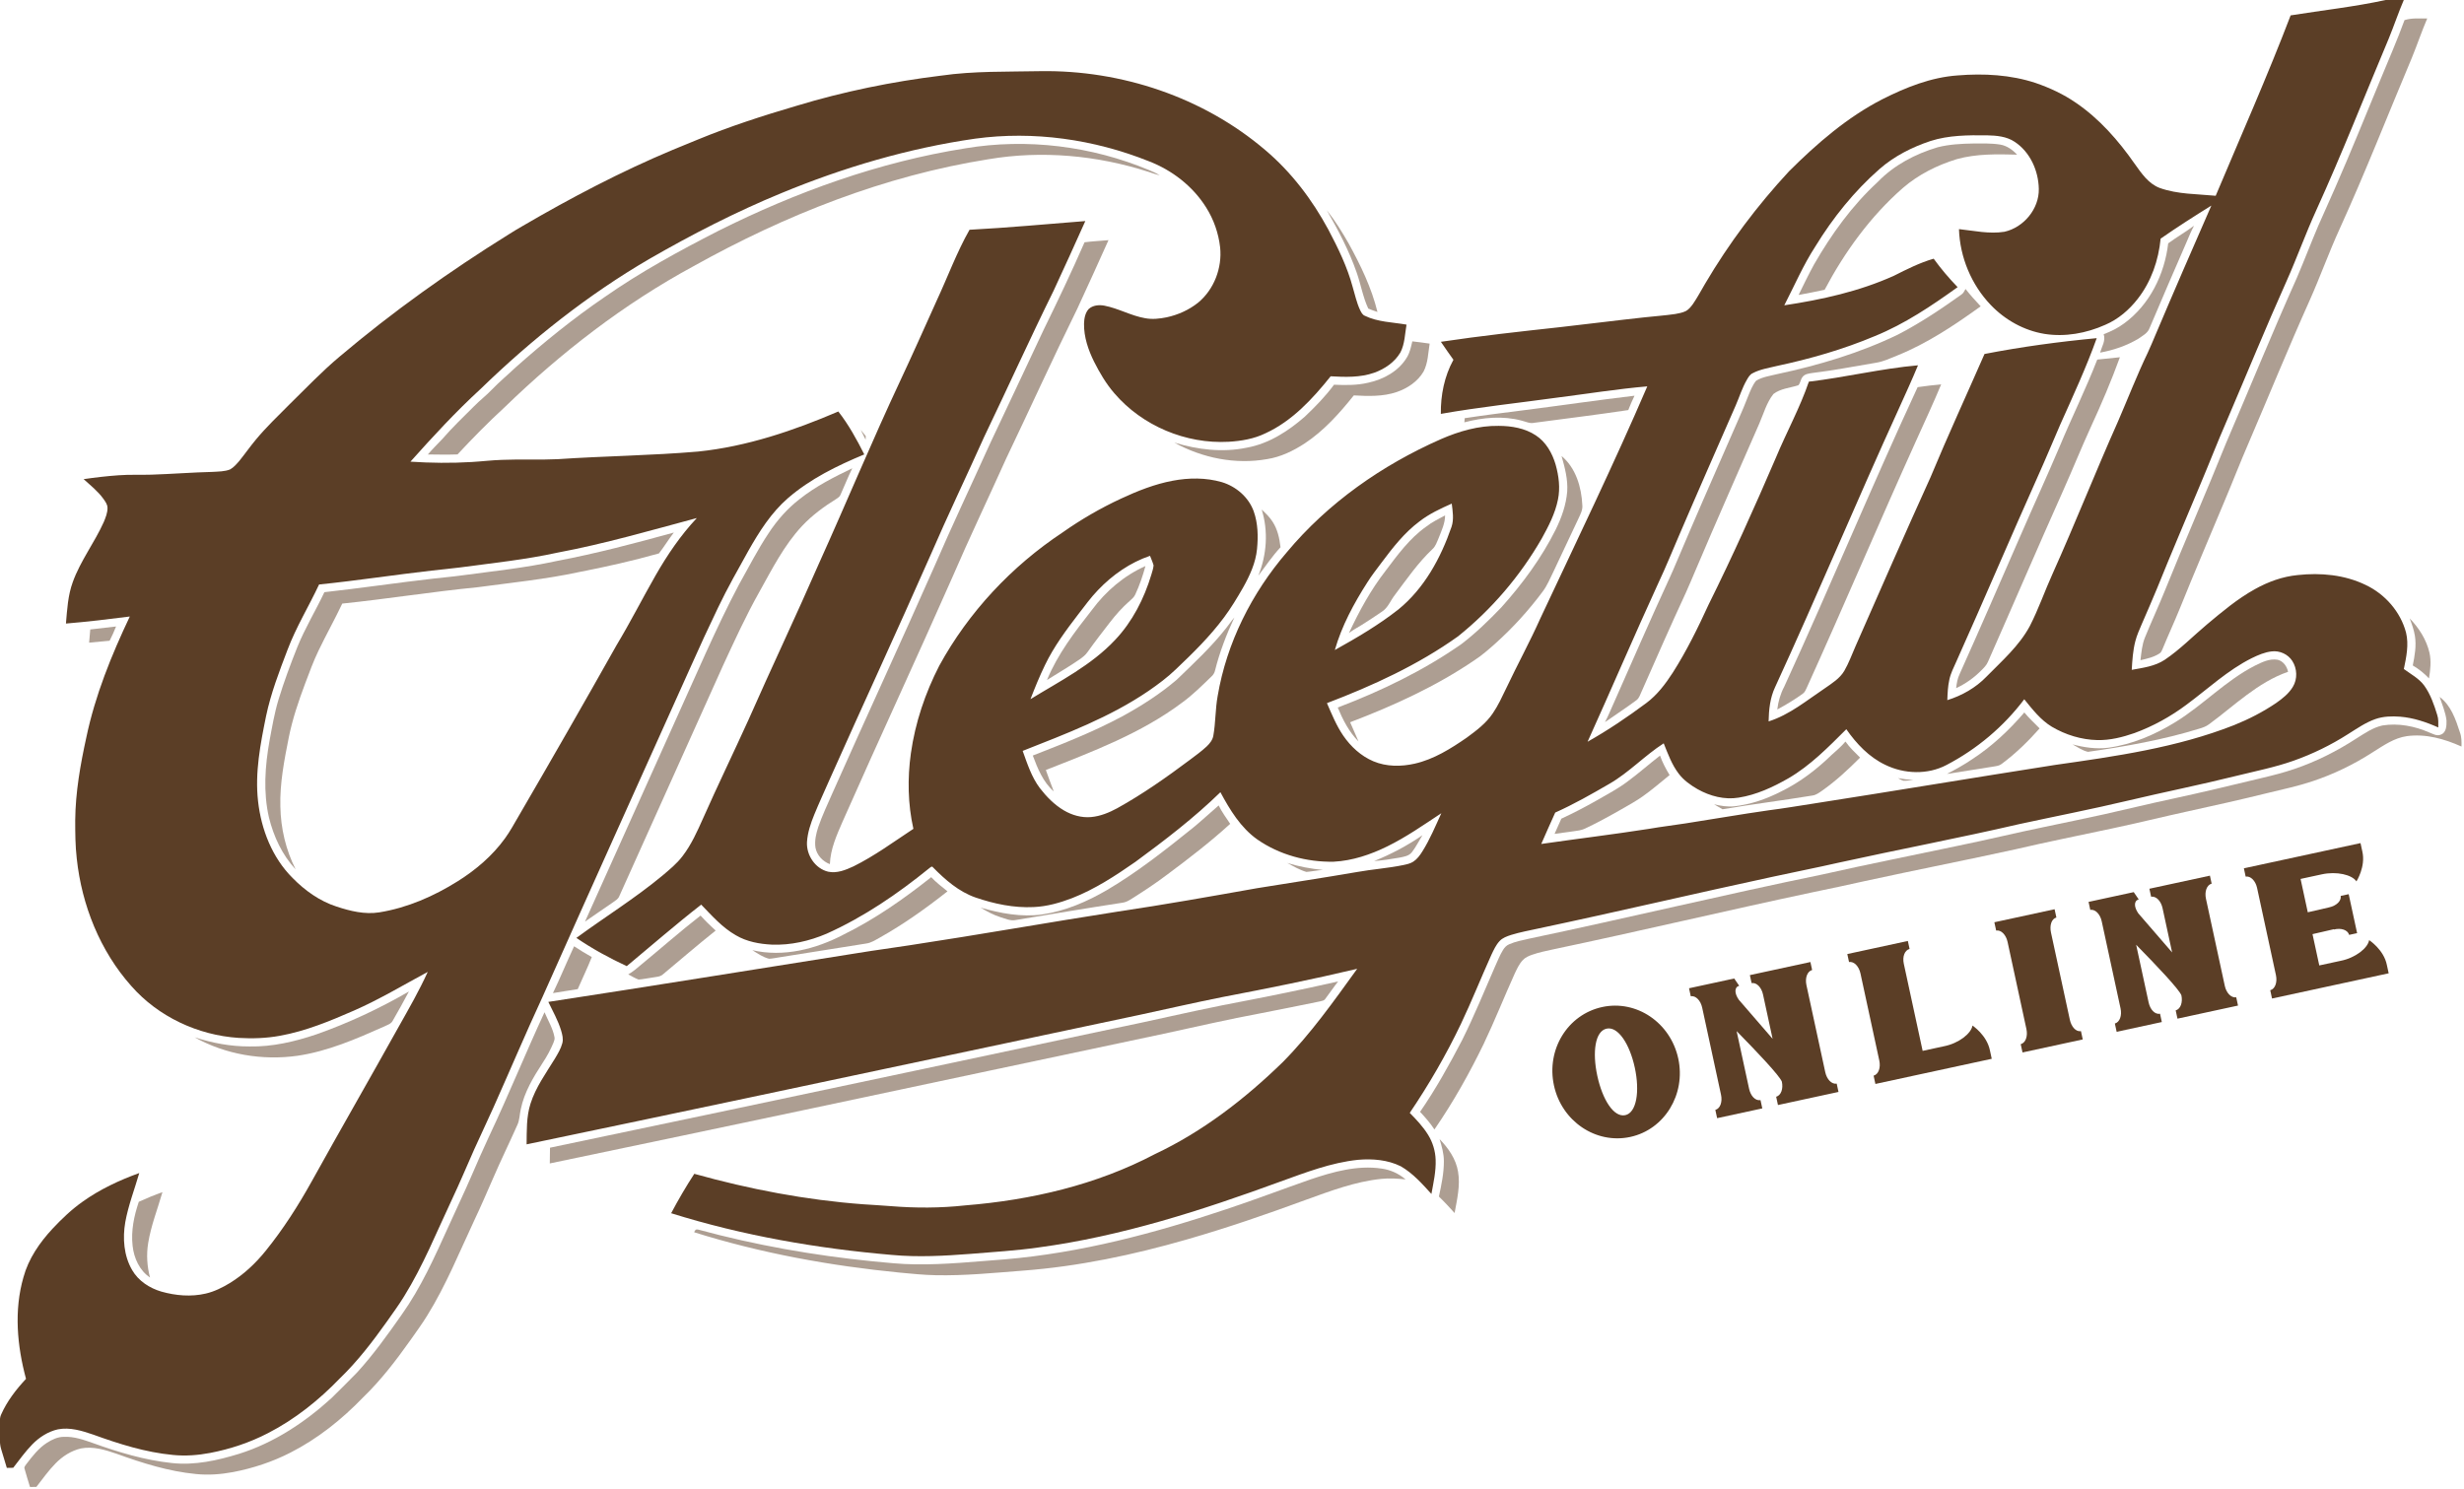 <svg id="svg115" style="clip-rule:evenodd;fill-rule:evenodd;stroke-linejoin:round;stroke-miterlimit:2" xml:space="preserve" version="1.1" viewBox="0 0 708.271 428.101" height="428.101" width="708.271" xmlns="http://www.w3.org/2000/svg"><defs id="defs119"><clipPath id="clipPath4639" clipPathUnits="userSpaceOnUse"><rect transform="rotate(12.2)" ry="1.29" y="275.357" x="479.522" height="80.515" width="130.814" id="rect4641" style="opacity:0.8;fill:#000000;fill-opacity:1;fill-rule:nonzero;stroke:none;stroke-width:4.535;stroke-linecap:round;stroke-linejoin:round;stroke-miterlimit:4;stroke-dasharray:none;stroke-dashoffset:0;stroke-opacity:1;paint-order:normal"></rect></clipPath><clipPath id="clipPath4643" clipPathUnits="userSpaceOnUse"><rect ry="17.84" y="515.883" x="105.938" height="1113.742" width="1809.512" id="rect4645" style="opacity:0.8;fill:#000000;fill-opacity:1;fill-rule:nonzero;stroke:none;stroke-width:4.535;stroke-linecap:round;stroke-linejoin:round;stroke-miterlimit:4;stroke-dasharray:none;stroke-dashoffset:0;stroke-opacity:1;paint-order:normal"></rect></clipPath></defs>
    <g clip-path="url(#clipPath4643)" id="g87" transform="matrix(0.392,0,0,0.392,-41.567,-207.548)">
        <g id="core--black-">
            <g style="opacity:0.5" id="gleeful-shadows">
                <path id="path2" style="fill:#5b3e26;fill-rule:nonzero" d="m 1869.23,544.2 c 5.4,-1.69 11.08,-1.15 16.66,-1.19 -4.06,9.42 -7.3,19.18 -11.2,28.67 -17.68,41.98 -34.26,84.43 -53.14,125.89 -7.82,17.13 -14.14,34.88 -21.82,52.07 -15.61,34.81 -29.99,70.15 -45.03,105.2 -6.1,14.04 -11.59,28.32 -17.56,42.41 -10.9,26.1 -22.04,52.1 -32.61,78.34 -4.1,10.1 -8.71,19.99 -12.83,30.08 -0.53,1.08 -0.96,2.34 -2.05,2.99 -4.21,2.77 -9.2,3.9 -14.04,4.99 0.66,-5.66 1.14,-11.46 3.34,-16.78 4.5,-11.08 9.55,-21.92 14.05,-33 14.78,-36.65 30.66,-72.85 45.4,-109.51 17.35,-40.33 33.89,-81 51.85,-121.06 5.45,-12.73 10.37,-25.67 15.79,-38.4 4,-9.27 8.34,-18.39 12.31,-27.68 11.45,-26.09 22.1,-52.53 33.01,-78.86 6.01,-14.7 12.46,-29.23 17.87,-44.16 z"></path>
                <path id="path4" style="fill:#5b3e26;fill-rule:nonzero" d="m 813.89,638.24 c 45.3,-7.59 92.62,-1.67 134.94,16.05 2.59,1.13 5.25,2.18 7.6,3.8 -2.79,-0.74 -5.49,-1.72 -8.23,-2.6 -37.66,-12.15 -78.23,-15.85 -117.33,-9.25 -76.28,12.09 -149.08,40.95 -216.3,78.46 -50.86,27.53 -97.01,63.21 -138.48,103.41 -12.01,11.04 -23.45,22.68 -34.57,34.62 -7.26,0.28 -14.51,0.1 -21.76,0.03 3.39,-3.93 7.06,-7.61 10.65,-11.36 7.26,-8.37 15.26,-16.06 23.12,-23.87 4.28,-4.4 9.22,-8.1 13.42,-12.58 5.41,-5.61 11.42,-10.57 17.06,-15.94 20.77,-18.46 42.4,-36.02 65.37,-51.69 26.39,-18.45 54.73,-33.87 83.35,-48.52 57.1,-28.56 117.94,-50.57 181.16,-60.56 z"></path>
                <path id="path6" style="fill:#5b3e26;fill-rule:nonzero" d="m 1526.8,637.49 c 8.54,-2.18 17.42,-2.65 26.21,-2.79 6.61,0.01 13.28,-0.27 19.84,0.81 4.86,0.84 8.99,3.82 12.29,7.37 -14.72,-0.38 -29.76,-0.7 -44.08,3.26 -14.41,4.4 -28.25,11.28 -39.69,21.19 -23.78,20.82 -42.6,46.82 -57.36,74.65 -6.33,1.43 -12.72,2.58 -19.08,3.77 3.71,-7.5 7.3,-15.05 11.34,-22.38 12.71,-22.13 27.83,-43.1 46.66,-60.45 11.9,-12.35 27.55,-20.56 43.87,-25.43 z"></path>
                <path id="path8" style="fill:#5b3e26;fill-rule:nonzero" d="m 1078.97,683.68 c 6.07,7.58 11.19,15.9 16.01,24.33 8.76,15.93 16.79,32.49 21.13,50.24 -2.29,-0.73 -4.54,-1.56 -6.74,-2.49 -3.96,-8.42 -5.42,-17.7 -8.51,-26.42 -5.56,-15.99 -13.46,-31.03 -21.89,-45.66 z"></path>
                <path id="path10" style="fill:#5b3e26;fill-rule:nonzero" d="m 1695.94,707.93 c 6.16,-4.55 12.84,-8.36 18.97,-12.95 -2.17,3.93 -3.78,8.12 -5.58,12.23 -9.11,20.87 -18.11,41.8 -27,62.77 -1.34,3.85 -5.24,5.74 -8.35,7.96 -8.58,5.1 -18.19,8.36 -27.98,10.13 1.25,-4.4 4.26,-8.79 2.63,-13.5 5.31,-1.99 10.42,-4.54 14.99,-7.92 18.72,-13.67 29.68,-35.99 32.32,-58.72 z"></path>
                <path id="path12" style="fill:#5b3e26;fill-rule:nonzero" d="m 901.32,707.14 c 5.83,-0.74 11.7,-1.04 17.56,-1.55 -7.5,16.8 -15.14,33.53 -22.85,50.23 -17.94,36.45 -34.73,73.45 -52.25,110.09 -13.11,29.16 -26.91,58 -39.57,87.35 -26.35,59.75 -53.9,118.96 -80.28,178.69 -4.35,9.98 -8.95,20.21 -9.36,31.28 -5.28,-2 -9.54,-6.54 -10.58,-12.16 -0.74,-5.13 0.51,-10.3 2.08,-15.15 2.91,-8.41 6.74,-16.45 10.29,-24.59 24.56,-55.31 50.02,-110.22 74.47,-165.58 13.18,-30.53 27.46,-60.57 41.14,-90.87 13.2,-27.8 26.21,-55.68 39.33,-83.5 10.42,-21.22 20.54,-42.59 30.02,-64.24 z"></path>
                <path id="path14" style="fill:#5b3e26;fill-rule:nonzero" d="m 1544.41,745.4 c 1.44,-0.93 2.05,-2.6 2.92,-4.01 3.47,4.44 7.29,8.59 11.12,12.73 -19.25,13.83 -39.15,27.2 -61.24,36.09 -5.03,2.01 -9.99,4.41 -15.38,5.26 -15.62,2.58 -31.17,5.67 -46.9,7.55 -2.51,0.39 -5.44,0.67 -7.08,2.88 -1.52,1.77 -1.51,4.46 -3.1,6.11 -6.13,1.97 -13.05,2.36 -18.3,6.42 -5.03,6.38 -7.17,14.4 -10.38,21.74 -15.6,35.76 -31.41,71.43 -46.64,107.35 -2.41,5.57 -4.69,11.2 -7.22,16.73 -11.02,23.77 -21.55,47.77 -32.12,71.74 -1.21,2.39 -1.82,5.31 -4.07,6.99 -7.53,5.6 -15.39,10.73 -23.08,16.1 2.42,-4.51 4.27,-9.29 6.41,-13.93 13.57,-30.69 26.96,-61.46 41.02,-91.92 1.8,-3.78 3.35,-7.67 5.02,-11.5 12.8,-30.21 25.93,-60.27 39.13,-90.31 4.39,-10.32 9.21,-20.46 13.21,-30.94 1.66,-4.07 3.23,-8.3 6,-11.77 4.59,-2.86 10.13,-3.53 15.29,-4.84 30.5,-6.49 60.64,-15.44 88.77,-29.05 16.34,-8.47 31.67,-18.73 46.62,-29.42 z"></path>
                <path id="path16" style="fill:#5b3e26;fill-rule:nonzero" d="m 1141.66,779.81 c 4.24,0.5 8.49,1.02 12.72,1.66 -1.11,6.87 -1.2,14.16 -4.45,20.47 -4.32,7.38 -11.86,12.38 -19.83,15.08 -10.08,3.39 -20.89,2.99 -31.35,2.43 -10.48,13.13 -21.88,25.88 -35.98,35.21 -8.35,5.44 -17.56,9.94 -27.49,11.5 -23.24,4.15 -47.6,-0.74 -68.16,-12.12 17.06,5.21 35.33,7.43 52.95,3.78 16.29,-2.87 30.61,-12.15 42.87,-22.88 7.64,-7.26 15.05,-14.82 21.3,-23.33 8.36,0.36 16.84,0.5 25.04,-1.46 11.21,-2.4 22.33,-8.44 28.36,-18.5 2.22,-3.59 3.08,-7.78 4.02,-11.84 z"></path>
                <path id="path18" style="fill:#5b3e26;fill-rule:nonzero" d="m 1643.93,793.17 c 5.52,-0.62 11.06,-1.19 16.6,-1.7 -6.37,17.5 -13.68,34.64 -21.48,51.53 -6.95,15.22 -13.18,30.74 -20.01,46.01 -18.7,41.8 -36.73,83.89 -55.24,125.77 -1.02,2.47 -2.92,4.4 -4.79,6.24 -5.33,5.44 -11.63,9.95 -18.56,13.12 0.4,-3.55 1,-7.13 2.57,-10.37 15.13,-33.65 29.77,-67.51 44.54,-101.31 9.46,-21.84 19.41,-43.46 28.72,-65.36 8.91,-21.45 19.25,-42.27 27.65,-63.93 z"></path>
                <path id="path20" style="fill:#5b3e26;fill-rule:nonzero" d="m 1512.2,813.4 c 5.74,-0.81 11.48,-1.55 17.27,-2.02 -5.71,13.74 -12,27.21 -18.12,40.76 -27.31,60.36 -53.09,121.39 -80.45,181.73 -0.75,1.52 -1.35,3.24 -2.79,4.26 -5.97,4.36 -12.32,8.16 -18.81,11.67 0.67,-5.82 2.31,-11.48 5.05,-16.66 33.44,-72.88 64.14,-146.99 97.85,-219.74 z"></path>
                <path id="path22" style="fill:#5b3e26;fill-rule:nonzero" d="m 1222.88,830.39 c 27.25,-3.46 54.43,-7.49 81.72,-10.71 -1.64,3.46 -3.21,6.95 -4.57,10.53 -22.93,3.44 -45.96,6.26 -68.94,9.32 -3.22,0.78 -6.21,-0.86 -9.25,-1.58 -13.76,-3.69 -28.36,-2.33 -42,1.25 0.06,-0.76 0.17,-2.29 0.23,-3.05 14.23,-2.17 28.52,-3.95 42.81,-5.76 z"></path>
                <path id="path24" style="fill:#5b3e26;fill-rule:nonzero" d="m 737.18,844.7 c 1.27,1.5 2.48,3.04 3.7,4.6 -0.04,0.88 -0.08,1.77 -0.1,2.67 -1.19,-2.44 -2.45,-4.83 -3.6,-7.27 z"></path>
                <path id="path26" style="fill:#5b3e26;fill-rule:nonzero" d="m 1251.11,863.9 c 10.51,8.79 14.61,22.87 15.23,36.11 0.34,3.45 -1.38,6.55 -2.76,9.58 -6.24,13.12 -12.4,26.27 -18.57,39.42 -2.4,4.84 -4.43,9.93 -7.72,14.27 -10.29,13.84 -21.96,26.67 -34.81,38.19 -4.81,4.27 -9.66,8.56 -15.07,12.08 -28.23,19.24 -59.51,33.47 -91.34,45.61 1.98,4.72 4.2,9.34 6.14,14.09 -6.94,-6.99 -11.49,-15.89 -15.23,-24.89 31.84,-12.14 62.83,-27.03 90.8,-46.62 10.49,-8.05 20,-17.28 29.14,-26.81 15.53,-17.31 29.48,-36.22 39.88,-57.08 4.31,-8.76 7.65,-18.13 8.45,-27.91 0.58,-8.88 -1.75,-17.58 -4.14,-26.04 z"></path>
                <path id="path28" style="fill:#5b3e26;fill-rule:nonzero" d="m 692.48,895.42 c 11.72,-9.29 25.09,-16.11 38.52,-22.53 -3.16,6.37 -5.72,13.01 -8.66,19.48 -0.52,1.39 -1.82,2.18 -2.99,2.96 -9.09,5.64 -17.81,12.04 -25.15,19.87 -13.26,14.18 -22.04,31.7 -31.43,48.51 -9.78,17.38 -18.07,35.53 -26.44,53.61 -25.43,56.52 -50.85,113.04 -76.25,169.56 -0.86,2.1 -2.97,3.18 -4.71,4.46 -6.87,4.56 -13.51,9.46 -20.37,14.03 29.61,-65.87 59.21,-131.75 88.85,-197.61 7.66,-16.77 15.49,-33.48 24.16,-49.76 7.05,-12.54 13.58,-25.41 21.57,-37.4 6.24,-9.53 13.86,-18.23 22.9,-25.18 z"></path>
                <path id="path30" style="fill:#5b3e26;fill-rule:nonzero" d="m 1031.22,903.19 c 2.87,2.68 5.78,5.41 7.9,8.77 3.7,5.58 5.16,12.29 5.91,18.86 -6.03,6.45 -10.9,13.84 -16.28,20.81 6.2,-15.27 7.43,-32.65 2.47,-48.44 z"></path>
                <path id="path32" style="fill:#5b3e26;fill-rule:nonzero" d="m 1151.76,915.75 c 4.27,-3.38 9.2,-5.71 13.94,-8.33 0.01,5.87 -2.62,11.2 -4.68,16.56 -1.29,2.91 -2.22,6.17 -4.71,8.33 -10.54,9.97 -18.79,21.99 -27.47,33.53 -3.21,4.08 -5.01,9.47 -9.59,12.31 -4.78,3.22 -9.55,6.48 -14.46,9.51 -3.23,2 -6.61,3.76 -9.61,6.11 7.49,-16.05 16.02,-31.72 26.92,-45.73 8.81,-11.66 17.58,-23.77 29.66,-32.29 z"></path>
                <path id="path34" style="fill:#5b3e26;fill-rule:nonzero" d="m 514.12,940.92 c 29.01,-5.48 57.57,-13.06 86.01,-20.89 -3.79,4.98 -7.08,10.34 -10.87,15.29 -19.42,5.51 -39.17,9.92 -59,13.77 -24.43,5.25 -49.32,7.71 -74.05,11.06 -33.16,3.23 -66.07,8.57 -99.2,11.98 -5.49,11.6 -11.78,22.79 -17.33,34.36 -3.8,7.83 -6.75,16.03 -9.84,24.16 -4.86,12.99 -9.35,26.17 -12.07,39.79 -3.3,16.65 -6.61,33.49 -6.15,50.55 0.29,15.95 4.01,31.87 11.24,46.12 -9.9,-10.59 -16.17,-24.16 -19.61,-38.13 -4.28,-18.59 -2.86,-37.93 0.48,-56.54 1.88,-10.01 3.56,-20.1 6.53,-29.87 3.96,-13.03 8.73,-25.8 13.77,-38.45 5.62,-13.94 13.47,-26.79 19.87,-40.35 26.83,-2.98 53.53,-6.95 80.35,-10.02 6.62,-0.78 13.27,-1.3 19.87,-2.22 23.39,-3.15 46.92,-5.58 70,-10.61 z"></path>
                <path id="path36" style="fill:#5b3e26;fill-rule:nonzero" d="m 906.76,976.76 c 10.13,-13.74 23.57,-25.19 39.22,-32.16 -1.95,7.12 -4.31,14.15 -7.45,20.84 -0.87,2.02 -2.63,3.42 -4.22,4.86 -5.33,4.67 -10.07,9.99 -14.39,15.61 -5.51,7.17 -11.11,14.28 -16.32,21.67 -1.59,2.35 -3.88,4.08 -6.18,5.68 -7.68,5.29 -15.77,9.93 -23.64,14.92 7.8,-19 20.4,-35.39 32.98,-51.42 z"></path>
                <path id="path38" style="fill:#5b3e26;fill-rule:nonzero" d="m 1005.15,990.11 c 2.09,-2.54 3.86,-5.34 6.04,-7.81 -5.82,12.47 -10.79,25.38 -14.14,38.75 -0.37,1.71 -1.25,3.27 -2.56,4.45 -6.96,6.71 -13.81,13.6 -21.67,19.29 -29.96,22.48 -65.34,35.77 -99.87,49.39 1.79,5.29 3.88,10.48 5.82,15.74 -7.84,-6.91 -11.86,-16.79 -15.4,-26.35 22.19,-8.66 44.44,-17.39 65.47,-28.67 14.17,-7.7 27.83,-16.48 40.11,-26.96 12.55,-12.12 25.41,-24.06 36.2,-37.83 z"></path>
                <path id="path40" style="fill:#5b3e26;fill-rule:nonzero" d="m 1873.05,983.03 c 6.8,6.99 12.22,15.54 14.48,25.11 1.39,6.21 0.66,12.63 -0.35,18.85 -3.51,-3.72 -7.52,-6.9 -11.9,-9.5 1.44,-7.07 2.74,-14.38 1.58,-21.59 -0.68,-4.45 -2.25,-8.68 -3.81,-12.87 z"></path>
                <path id="path42" style="fill:#5b3e26;fill-rule:nonzero" d="m 172.22,991.1 c 6.31,-0.7 12.61,-1.46 18.92,-2.18 -1.39,3.56 -2.98,7.05 -4.72,10.46 -5.01,0.52 -10.02,0.96 -15.03,1.4 0.26,-3.23 0.53,-6.46 0.83,-9.68 z"></path>
                <path id="path44" style="fill:#5b3e26;fill-rule:nonzero" d="m 1759.46,1017.69 c 5.14,-2.52 10.71,-5.38 16.63,-4.4 4.22,0.98 6.86,4.8 7.77,8.85 -22.33,7.74 -39.34,24.86 -58.05,38.55 -2.09,1.57 -4.58,2.45 -7.05,3.17 -26.61,8.23 -54.13,13.06 -81.65,17 -4.11,-0.92 -7.66,-3.48 -11.32,-5.47 8.46,2.23 17.29,3.57 26.05,2.48 17.61,-2.39 34.26,-9.53 49.31,-18.78 20.37,-12.48 36.92,-30.49 58.31,-41.4 z"></path>
                <path id="path46" style="fill:#5b3e26;fill-rule:nonzero" d="m 1894.99,1040.59 c 8.31,6.18 11.76,16.45 14.84,25.9 1.27,3.35 1.28,6.95 1.17,10.49 -12.49,-5.65 -26.34,-9.53 -40.14,-7.62 -9.26,1.35 -17.08,6.88 -24.82,11.73 -13.84,8.96 -28.8,16.21 -44.46,21.4 -10.68,3.55 -21.69,5.89 -32.61,8.54 -19.24,4.77 -38.59,9.09 -57.96,13.33 -18.94,4.11 -37.74,8.84 -56.71,12.81 -23.44,5.02 -46.96,9.7 -70.3,15.16 -36.81,8.08 -73.79,15.31 -110.61,23.34 -12.43,2.84 -24.93,5.42 -37.41,8.02 -63.78,13.52 -127.21,28.63 -191.01,42.04 -5.17,1.11 -10.37,2.18 -15.37,3.92 -2.53,0.88 -5.11,1.97 -6.95,3.99 -2.68,2.88 -4.3,6.52 -5.98,10.04 -7.69,17.05 -14.59,34.45 -22.64,51.34 -10.55,21.74 -22.42,42.89 -36.15,62.8 -3.04,-4.68 -6.73,-8.87 -10.53,-12.93 11.55,-16.76 21.46,-34.58 30.84,-52.62 8.82,-17.63 16.25,-35.91 24.14,-53.96 1.9,-4.08 3.47,-8.33 5.86,-12.16 1.09,-1.79 2.59,-3.4 4.57,-4.19 4.58,-2.02 9.53,-2.93 14.39,-4.04 71.97,-15.15 143.48,-32.37 215.52,-47.19 32.91,-7.44 66.02,-13.96 99.02,-20.96 21.17,-4.29 42.14,-9.45 63.3,-13.79 14.57,-3.03 29.13,-6.08 43.68,-9.25 16.51,-3.67 32.93,-7.74 49.48,-11.26 22.35,-4.81 44.58,-10.16 66.81,-15.52 7.88,-1.88 15.75,-3.87 23.43,-6.51 16.1,-5.43 31.38,-13.16 45.61,-22.42 5.99,-3.75 11.98,-7.93 18.98,-9.5 11.71,-1.9 23.77,0.47 34.54,5.19 2.64,0.98 5.5,2.85 8.37,1.49 4.1,-1.47 4.2,-6.64 4.13,-10.27 -0.64,-6.02 -3.17,-11.64 -5.03,-17.34 z"></path>
                <path id="path48" style="fill:#5b3e26;fill-rule:nonzero" d="m 1590.44,1051.99 c 3.44,4.17 7.43,7.84 11.22,11.69 -8.45,9.53 -17.62,18.48 -27.86,26.06 -1.61,1.31 -3.71,1.54 -5.65,1.87 -11.51,1.72 -22.96,3.77 -34.47,5.46 6.31,-3.32 12.6,-6.73 18.49,-10.77 14.44,-9.38 27.09,-21.28 38.27,-34.31 z"></path>
                <path id="path50" style="fill:#5b3e26;fill-rule:nonzero" d="m 1449.11,1083.14 c 3.49,-3.17 7.14,-6.19 10.18,-9.82 3.07,4.35 6.94,8.04 10.72,11.76 -8.7,8.72 -17.75,17.17 -27.85,24.26 -2.18,1.49 -4.38,3.19 -7.07,3.56 -21.95,3.61 -44.03,6.35 -65.96,10.08 -2.09,-1.22 -4.15,-2.45 -6.21,-3.66 4.89,1.18 9.96,2.01 15.02,1.48 12.11,-1.38 23.77,-5.5 34.57,-11.08 13.59,-6.7 25.76,-16.04 36.6,-26.58 z"></path>
                <path id="path52" style="fill:#5b3e26;fill-rule:nonzero" d="m 1299.62,1102.52 c 8.14,-5.99 15.7,-12.73 23.7,-18.9 1.73,5.02 4.27,9.72 7.01,14.27 -6.51,5.29 -12.87,10.77 -19.71,15.63 -4.97,3.54 -10.35,6.42 -15.61,9.48 -8.78,4.99 -17.61,9.89 -26.76,14.17 -2.76,1.31 -5.83,1.59 -8.8,2.01 -4.51,0.58 -8.99,1.26 -13.48,1.84 1.65,-3.71 3.26,-7.44 4.96,-11.13 8.93,-4.13 17.65,-8.68 26.2,-13.54 7.62,-4.41 15.47,-8.49 22.49,-13.83 z"></path>
                <path id="path54" style="fill:#5b3e26;fill-rule:nonzero" d="m 1497.81,1100.14 c 3.71,0.66 7.45,1.16 11.23,1.36 -2.37,0.25 -4.73,0.61 -7.09,0.58 -1.52,-0.31 -2.81,-1.27 -4.14,-1.94 z"></path>
                <path id="path56" style="fill:#5b3e26;fill-rule:nonzero" d="m 981.22,1136.25 c 6.32,-5.17 12.24,-10.78 18.44,-16.08 2.33,4.79 5.52,9.07 8.46,13.5 -14.62,13.32 -30.3,25.39 -46.15,37.19 -8.41,6.38 -17.24,12.19 -26.17,17.81 -2.07,1.32 -4.27,2.58 -6.76,2.85 -26.07,4 -52.08,8.36 -78.1,12.68 -3.89,0.84 -7.62,-0.97 -11.26,-2.06 -5.16,-1.63 -9.93,-4.24 -14.56,-7 14.53,4.16 29.78,7.05 44.92,5.02 17.08,-2.46 33.17,-9.43 47.98,-18.09 22.45,-13.27 42.92,-29.51 63.2,-45.82 z"></path>
                <path id="path58" style="fill:#5b3e26;fill-rule:nonzero" d="m 1113.67,1160.95 c 12.45,-4.99 24.37,-11.32 35.41,-18.94 -2.55,4.13 -4.69,8.53 -7.67,12.39 -2.19,2.92 -6.06,3.42 -9.39,4.09 -6.08,1.04 -12.19,2.03 -18.35,2.46 z"></path>
                <path id="path60" style="fill:#5b3e26;fill-rule:nonzero" d="m 1049.85,1162.34 c 8.55,2.67 17.38,4.24 26.28,5.16 -4.08,0.21 -8.07,1.11 -12.13,1.44 -5.01,-1.48 -9.57,-4.16 -14.15,-6.6 z"></path>
                <path id="path62" style="fill:#5b3e26;fill-rule:nonzero" d="m 724.74,1214.81 c 23,-11.34 44.09,-26.12 64.13,-42.03 3.61,3.87 7.86,7.05 11.95,10.39 -15.78,12.45 -32.2,24.16 -49.75,33.99 -3.2,1.75 -6.35,3.88 -10.06,4.31 -21.01,3.33 -42.02,6.66 -63.03,10.02 -2.66,0.39 -5.31,1 -8,1.13 -4.52,-1.14 -8.4,-3.87 -12.28,-6.31 22.79,5.36 46.73,-0.81 67.04,-11.5 z"></path>
                <path id="path64" style="fill:#5b3e26;fill-rule:nonzero" d="m 576.08,1237.04 c 14.59,-12 28.75,-24.51 43.67,-36.1 3.48,3.87 7.23,7.48 11.06,11 -13.12,10.45 -25.83,21.41 -38.7,32.16 -2.06,1.85 -4.99,1.78 -7.55,2.28 -3.44,0.43 -6.82,1.27 -10.28,1.48 -2.67,-0.95 -5.05,-2.51 -7.55,-3.79 3.39,-1.96 6.4,-4.48 9.35,-7.03 z"></path>
                <path id="path66" style="fill:#5b3e26;fill-rule:nonzero" d="m 511.5,1257.8 c 5.43,-11.33 10.2,-22.96 15.52,-34.34 4.23,2.78 8.53,5.46 12.97,7.91 -3.14,7.96 -6.93,15.64 -10.3,23.51 -6.05,1.07 -12.14,1.85 -18.19,2.92 z"></path>
                <path id="path68" style="fill:#5b3e26;fill-rule:nonzero" d="m 1002.07,1266.79 c 28.48,-5.46 56.93,-11.1 85.2,-17.55 -3.26,4.14 -6.19,8.54 -9.38,12.74 -0.8,1.39 -2.52,1.52 -3.9,1.9 -14.33,2.93 -28.67,5.84 -43.03,8.63 -23.96,4.45 -47.72,9.94 -71.53,15.1 -85.5,18.01 -170.94,36.33 -256.43,54.39 -64.58,13.67 -129.19,27.22 -193.81,40.72 0.04,-3.85 0.07,-7.7 0.15,-11.54 86.52,-18.17 173.05,-36.31 259.51,-54.75 51.29,-10.88 102.56,-21.82 153.85,-32.67 26.51,-5.38 52.84,-11.66 79.37,-16.97 z"></path>
                <path id="path70" style="fill:#5b3e26;fill-rule:nonzero" d="m 337.93,1288.1 c 23.59,-8.3 46.31,-18.97 67.96,-31.48 -3.79,7.24 -7.83,14.35 -11.88,21.46 -1.25,2.49 -4.21,3.11 -6.49,4.33 -20.39,9.07 -41.2,18.12 -63.44,21.37 -25.72,3.6 -52.64,-0.91 -75.38,-13.59 13,4.23 26.6,6.81 40.3,6.74 16.7,0.34 33.18,-3.53 48.93,-8.83 z"></path>
                <path id="path72" style="fill:#5b3e26;fill-rule:nonzero" d="m 464.74,1362.72 c 14.18,-30 26.62,-60.78 40.59,-90.88 2.53,6.03 6.1,11.71 7.29,18.22 0.33,1.38 -0.21,2.74 -0.69,4.03 -2.15,5.22 -4.86,10.19 -7.98,14.89 -6.84,10.53 -13.52,21.58 -16.04,34.04 -0.88,3.82 -0.81,7.89 -2.51,11.5 -5.8,13.04 -12.09,25.87 -17.74,38.98 -4.46,10.24 -8.88,20.5 -13.66,30.6 -11.08,23.63 -20.89,47.98 -34.7,70.22 -3.77,6.17 -8.09,11.97 -12.22,17.9 -10.54,14.85 -21.65,29.41 -34.78,42.09 -15.55,16.14 -33.32,30.36 -53.36,40.55 -13.18,6.75 -27.38,11.42 -41.91,14.22 -8.93,1.67 -18.08,2.36 -27.13,1.46 -20.15,-1.91 -39.58,-8.07 -58.52,-14.93 -8.27,-2.83 -17.1,-5.56 -25.92,-3.86 -7.17,1.63 -13.6,5.77 -18.71,11 -5.18,5.3 -9.48,11.36 -14.02,17.2 -1.57,0.01 -3.13,0.03 -4.69,0.07 -1.32,-4.46 -2.81,-8.86 -3.98,-13.35 -0.57,-1.33 0.62,-2.39 1.26,-3.36 4.44,-5.81 9,-11.78 15.24,-15.75 3.71,-2.37 7.9,-4.33 12.38,-4.32 7.42,-0.34 14.52,2.19 21.4,4.63 18.64,6.7 37.8,12.47 57.57,14.57 16.79,1.89 33.57,-1.85 49.54,-6.77 25.36,-7.97 47.99,-22.93 67.53,-40.71 6.42,-6.24 12.72,-12.6 18.98,-18.99 12.03,-13.2 22.43,-27.76 32.67,-42.35 14.07,-19.83 24.06,-42.1 34.05,-64.15 5.62,-12.61 11.67,-25.03 17.13,-37.71 4.16,-9.75 8.5,-19.41 12.93,-29.04 z"></path>
                <path id="path74" style="fill:#5b3e26;fill-rule:nonzero" d="m 1161.68,1364.91 c 6.42,6.57 11.97,14.55 13.52,23.79 1.77,10.18 -0.73,20.41 -2.53,30.4 -3.74,-4.13 -7.5,-8.23 -11.51,-12.09 1.85,-8.56 3.7,-17.22 3.65,-26.02 0,-5.52 -1.57,-10.85 -3.13,-16.08 z"></path>
                <path id="path76" style="fill:#5b3e26;fill-rule:nonzero" d="m 1067.18,1394.38 c 16.59,-5.57 34.2,-10.5 51.84,-7.9 6.55,0.85 12.7,3.69 17.73,7.96 -5.91,-0.62 -11.88,-1.01 -17.8,-0.38 -19.2,1.96 -37.36,8.88 -55.38,15.38 -28.69,10.53 -57.6,20.52 -86.97,28.97 -39.38,11.37 -79.73,19.88 -120.66,22.96 -21.28,1.63 -42.58,3.8 -63.96,3.32 -8.7,-0.18 -17.36,-1.06 -26.02,-1.88 -51.07,-5 -101.86,-14.24 -150.87,-29.6 0.45,-1.74 1.46,-2.39 3.02,-1.95 41.9,11.39 84.8,18.95 127.99,23.27 10.27,0.99 20.56,2.08 30.89,2.2 22.05,0.31 44.02,-2.03 65.99,-3.68 55.46,-4.69 109.58,-19.08 162.2,-36.72 20.82,-6.89 41.3,-14.74 62,-21.95 z"></path>
                <path id="path78" style="fill:#5b3e26;fill-rule:nonzero" d="m 207.82,1410.85 c 5.68,-2.59 11.45,-5 17.34,-7.08 -3.58,12.45 -8.41,24.59 -10.48,37.43 -1.36,8.38 -0.82,16.99 1.35,25.19 -7.73,-5.15 -11.78,-14.28 -12.76,-23.26 -1.25,-10.95 1.05,-21.95 4.55,-32.28 z"></path>
            </g>
            <g id="gleeful-main">
                <path id="path81" style="fill:#5b3e26;fill-rule:nonzero" d="m 1785.73,540.74 c 23.14,-3.71 46.48,-6.27 69.41,-11.22 4.52,-0.92 9.16,-0.41 13.75,-0.51 -4.06,9.41 -7.29,19.15 -11.18,28.63 -17.68,42 -34.27,84.46 -53.16,125.94 -7.82,17.12 -14.14,34.88 -21.82,52.06 -15.26,34.04 -29.34,68.58 -44.03,102.87 -6.66,15.25 -12.64,30.78 -19.13,46.09 -10.6,25.39 -21.43,50.68 -31.72,76.2 -3.55,8.75 -7.44,17.37 -11.15,26.05 -1.78,4.22 -3.72,8.41 -4.86,12.87 -1.78,6.86 -2.21,13.96 -2.63,21 8.27,-1.5 17,-2.6 24.17,-7.35 11.24,-7.54 20.69,-17.33 31.03,-25.99 11.14,-9.32 22.35,-18.76 35.11,-25.83 9.67,-5.4 20.31,-9.28 31.38,-10.34 16.79,-1.85 34.37,-0.22 49.73,7.19 14.27,6.71 25.68,19.67 29.72,35 2.15,8.85 0.21,17.98 -1.6,26.71 5.16,3.82 11.09,6.88 14.97,12.18 4.59,6.42 7.2,14.01 9.5,21.5 1.02,2.95 0.78,6.11 0.78,9.19 -8.86,-3.97 -18.23,-7.1 -27.95,-7.9 -6.1,-0.45 -12.39,-0.3 -18.21,1.75 -7.23,2.52 -13.52,6.99 -19.97,11 -12.55,8.04 -26.05,14.61 -40.1,19.58 -13.67,4.83 -27.94,7.6 -41.97,11.1 -26.22,6.52 -52.71,11.81 -78.99,18.04 -26.58,6.32 -53.4,11.53 -80.09,17.31 -44.02,10.21 -88.44,18.6 -132.57,28.31 -16.06,3.67 -32.23,6.8 -48.32,10.33 -57.34,12.33 -114.43,25.81 -171.82,37.94 -6.65,1.46 -13.37,2.67 -19.88,4.69 -3.04,1.01 -6.25,2.09 -8.48,4.52 -2.68,2.87 -4.3,6.51 -5.98,10.02 -7.58,16.82 -14.41,33.98 -22.32,50.66 -10.84,22.69 -23.47,44.5 -37.56,65.32 4.91,4.98 9.76,10.13 13.46,16.11 3.37,5.45 5.29,11.78 5.52,18.19 0.33,8.49 -1.59,16.84 -3.1,25.15 -6.78,-7.46 -13.63,-15.18 -22.45,-20.28 -9.62,-4.77 -20.71,-5.67 -31.27,-4.76 -19.79,2.03 -38.47,9.3 -57.04,15.98 -57.58,21.09 -116.42,40.11 -177.39,48.31 -16.44,2.33 -33.02,3.32 -49.56,4.69 -19.28,1.48 -38.7,2.58 -57.99,0.78 -54.77,-4.71 -109.28,-14.14 -161.79,-30.58 5.23,-9.88 10.86,-19.54 16.97,-28.9 40.45,11.31 81.91,19.24 123.83,22.34 6.65,0.53 13.32,0.74 19.97,1.34 18.28,1.51 36.7,1.48 54.94,-0.53 48.06,-3.87 96.12,-15 138.98,-37.58 35.03,-16.49 66.02,-40.47 93.67,-67.36 20.64,-20.81 37.57,-44.87 54.7,-68.56 -32.75,7.79 -65.76,14.4 -98.81,20.72 -20.14,4.05 -40.17,8.58 -60.24,12.95 -96.42,20.31 -192.75,41.01 -289.18,61.3 -53.58,11.35 -107.2,22.54 -160.82,33.77 0.14,-9.97 -0.23,-20.19 2.85,-29.8 3.8,-12.04 11.32,-22.34 17.84,-32.98 2.15,-3.62 4.39,-7.27 5.49,-11.37 0.85,-3.15 0,-6.38 -0.9,-9.4 -2.24,-7.34 -6.05,-14.04 -9.35,-20.92 75.87,-11.59 151.62,-23.92 227.43,-35.92 12.5,-2.06 25.06,-3.67 37.58,-5.63 51,-7.73 101.8,-16.77 152.77,-24.72 34.05,-5.05 67.95,-11.09 101.84,-17.11 24.41,-3.96 48.86,-7.64 73.23,-11.85 11.31,-2.04 22.82,-2.79 34.08,-5.13 2.52,-0.55 5.15,-1.06 7.35,-2.51 2.81,-1.83 4.82,-4.61 6.58,-7.41 5.59,-8.88 9.61,-18.6 13.96,-28.1 -12.94,8.55 -25.71,17.49 -39.67,24.34 -12.27,6.03 -25.55,10.52 -39.29,11.22 -19.72,0.35 -39.75,-5.03 -56.01,-16.34 -12.18,-8.64 -20.08,-21.72 -27.03,-34.63 -19.27,18.8 -40.7,35.2 -62.37,51.11 -14.61,10.16 -29.66,20.03 -46.31,26.54 -9.04,3.47 -18.5,6.17 -28.22,6.58 -14.55,0.73 -29.02,-2.34 -42.72,-7.03 -12.21,-4.28 -22.18,-12.97 -31.1,-22.06 -0.86,-1.35 -2.09,0.17 -2.88,0.69 -23.09,18.74 -47.89,35.68 -75.09,47.9 -12.64,5.41 -26.4,8.58 -40.2,8.05 -9.13,-0.45 -18.46,-2.16 -26.42,-6.86 -9.94,-5.66 -17.56,-14.35 -25.41,-22.47 -18.64,14.5 -36.43,30.03 -54.6,45.11 -12.81,-5.93 -25.26,-12.75 -36.93,-20.71 20.9,-15.34 43.02,-29.03 63,-45.61 5.23,-4.44 10.62,-8.81 14.8,-14.31 6.46,-8.4 10.81,-18.16 15.1,-27.78 10.7,-24.13 22.23,-47.88 33.14,-71.91 16.97,-38.5 35.04,-76.51 51.87,-115.08 20.2,-44.68 38.95,-90 59.79,-134.39 9.07,-19.33 17.73,-38.84 26.5,-58.3 8.06,-17.3 14.64,-35.33 24.08,-51.97 28.34,-1.48 56.61,-4.16 84.91,-6.38 -7.62,17.04 -15.35,34.03 -23.2,50.96 -17.52,35.51 -33.82,71.61 -50.96,107.3 -13.08,29.15 -26.9,57.96 -39.58,87.29 -24.18,54.91 -49.4,109.36 -73.83,164.17 -3.73,8.53 -7.65,16.97 -11.18,25.59 -2.61,6.43 -4.91,13.13 -5.34,20.11 -0.53,9.57 5.97,19.45 15.47,21.75 6.47,1.4 12.9,-1.23 18.67,-3.92 15.51,-7.67 29.47,-18.02 43.89,-27.5 -4.08,-18.15 -4.41,-37.03 -1.84,-55.42 3.16,-22.39 10.48,-44.11 20.8,-64.2 21.51,-39.3 53.01,-72.94 90.32,-97.68 13.57,-9.56 27.98,-17.92 43.04,-24.91 12.08,-5.62 24.59,-10.6 37.73,-13.07 11.92,-2.27 24.42,-2.37 36.14,1.02 10.43,3.15 19.61,11.02 23.35,21.37 3.14,8.84 3.34,18.42 2.44,27.66 -0.98,10.15 -5.33,19.57 -10.27,28.35 -4.34,7.51 -8.79,14.99 -14.01,21.94 -10.31,13.89 -22.7,26.03 -35.21,37.91 -6.16,5.94 -13.06,11.06 -20.1,15.91 -28.3,19.32 -60.59,31.45 -92.26,43.96 3.39,9.4 6.51,19.17 12.58,27.27 4.93,6.37 10.68,12.27 17.67,16.38 5.96,3.51 12.95,5.5 19.9,4.88 6.8,-0.61 13.23,-3.25 19.18,-6.48 18.73,-10.38 36.26,-22.74 53.38,-35.56 4.17,-3.15 8.43,-6.2 12.25,-9.78 2.26,-2.15 4.33,-4.74 4.86,-7.89 1.71,-9.62 1.41,-19.48 3.17,-29.09 6.59,-38.97 24.99,-75.48 50.66,-105.36 30.24,-36.28 69.92,-64 112.98,-82.99 13.35,-5.82 27.73,-9.99 42.42,-9.76 9.43,0.03 19.24,1.67 27.24,6.97 7.45,4.86 12.06,13.04 14.51,21.42 2.34,8.29 3.48,17.14 1.71,25.67 -2.05,10.23 -6.92,19.6 -11.94,28.66 -15.78,27.4 -36.67,51.89 -61.35,71.67 -29.39,20.99 -62.47,36.14 -96.1,48.96 3.55,8.14 6.91,16.47 11.96,23.84 5.51,8.05 13,14.95 22.05,18.79 9.54,4.04 20.38,4.03 30.36,1.75 14.06,-3.19 26.44,-10.99 38.15,-19.07 7.02,-5.16 14.18,-10.51 19.09,-17.83 3.92,-5.7 6.77,-12.03 9.78,-18.23 8.18,-17.3 17.36,-34.1 25.17,-51.57 26.49,-56.49 53.69,-112.67 78.34,-170 -22.09,1.92 -44.01,5.44 -66,8.24 -28.47,3.95 -57.07,6.93 -85.38,11.94 -0.19,-13.72 2.58,-27.6 9.23,-39.68 -3.13,-4.35 -6.18,-8.75 -9.2,-13.18 28.99,-4.34 58.13,-7.54 87.26,-10.73 20.7,-2.31 41.37,-4.99 62.08,-7.22 7.51,-0.83 15.06,-1.34 22.54,-2.44 2.69,-0.47 5.44,-1 7.91,-2.24 2.11,-1.22 3.65,-3.19 5.07,-5.13 3.29,-4.77 5.97,-9.93 8.93,-14.9 17.45,-29.63 38.21,-57.3 61.6,-82.5 20.41,-20.31 42.52,-39.49 68.28,-52.72 17.28,-8.73 35.73,-16.12 55.23,-17.49 19.2,-1.56 38.9,-0.53 57.3,5.57 10.34,3.55 20.35,8.22 29.38,14.44 17.3,11.76 31.26,27.74 43.16,44.8 4.96,6.91 10.09,14.62 18.41,17.74 13.13,4.69 27.29,4.38 41,5.71 18.53,-44.01 37.9,-87.68 54.96,-132.3 m -264.07,92.13 c -13.52,4.49 -26.5,11.07 -37.29,20.46 -18.61,16.3 -34.26,35.8 -47.16,56.87 -8.88,13.68 -15.32,28.71 -22.78,43.18 27.45,-4.13 54.91,-10.18 80.32,-21.64 9.47,-4.77 19,-9.6 29.22,-12.55 5.33,7.38 11.23,14.33 17.56,20.87 -19.09,13.71 -38.81,27 -60.68,35.89 -23.12,9.74 -47.33,16.68 -71.83,21.91 -6,1.49 -12.28,2.38 -17.79,5.32 -2.06,0.93 -3.15,2.99 -4.25,4.83 -3.45,5.93 -5.44,12.53 -8.18,18.79 -13.96,31.97 -28.07,63.89 -41.79,95.97 -4.87,11.26 -9.45,22.66 -14.69,33.75 -17.8,38.79 -34.53,78.06 -52.14,116.94 14.98,-8.45 29.25,-18.1 43.04,-28.36 7.99,-5.95 14.08,-14.01 19.44,-22.31 10.12,-15.88 18.42,-32.82 26.26,-49.92 17.56,-35.35 33.71,-71.38 49.31,-107.64 7.79,-18.74 17.65,-36.61 24.22,-55.86 26.8,-3.16 53.12,-9.62 80.02,-11.99 -4.44,10.73 -9.28,21.27 -14.06,31.84 -30.93,67.8 -59.63,136.59 -90.77,204.3 -3.67,7.79 -4.55,16.52 -4.72,25.03 15.46,-4.88 28.03,-15.47 41.3,-24.33 5.21,-3.65 10.91,-7.14 14.22,-12.77 3.31,-5.72 5.55,-11.96 8.2,-17.99 18.19,-41.38 36.32,-82.79 55,-123.96 12.64,-30.39 26.41,-60.29 39.61,-90.43 27.2,-5.28 54.7,-9 82.28,-11.6 -7.72,21.6 -17.37,42.41 -26.73,63.33 -5.44,12.54 -10.66,25.17 -16.27,37.63 -20.25,45.23 -39.6,90.86 -59.89,136.08 -1.93,4.4 -4.23,8.72 -5.2,13.48 -1.09,4.9 -1.29,9.95 -1.47,14.96 10.76,-3.35 20.89,-9.09 28.74,-17.25 11.41,-11.61 24.01,-22.6 31.8,-37.15 6.39,-12.45 10.93,-25.73 16.71,-38.45 16.56,-36.84 31.36,-74.44 47.81,-111.32 7.34,-16.92 13.99,-34.14 21.98,-50.78 2.05,-4.34 3.82,-8.81 5.73,-13.22 13.38,-31.61 27.07,-63.1 40.84,-94.54 -12.56,7.83 -25.05,15.77 -37.19,24.24 -1.53,15.84 -6.91,31.52 -16.77,44.13 -6.3,8.1 -14.36,15.04 -23.85,19.08 -13.88,6.21 -29.5,9.06 -44.6,6.64 -14.99,-2.46 -28.87,-10.24 -39.33,-21.17 -14.26,-14.86 -22.65,-35.1 -23.33,-55.66 11.04,1.18 22.19,3.72 33.31,1.95 14.16,-3.15 25.54,-16.8 25.24,-31.45 -0.25,-13.3 -6.33,-26.98 -17.62,-34.48 -5.99,-4.05 -13.45,-4.67 -20.47,-4.81 -13.84,-0.15 -28,-0.11 -41.31,4.16 m -374.7,278.96 c -11.06,8.25 -19.62,19.23 -27.82,30.2 -3.53,4.8 -7.29,9.45 -10.44,14.53 -9.91,15.49 -18.77,31.88 -23.86,49.63 16.12,-8.97 32.13,-18.36 46.66,-29.79 18.98,-15.47 31.04,-37.73 38.92,-60.56 1.86,-5.52 0.84,-11.41 0.16,-17.03 -8.22,3.65 -16.49,7.47 -23.62,13.02 m -235.78,50.38 c -5.29,5.46 -9.71,11.65 -14.37,17.63 -9.05,11.8 -17.98,23.85 -24.46,37.29 -3.99,8.18 -7.42,16.62 -10.7,25.1 21.51,-13.21 44.64,-24.82 62.1,-43.48 12.68,-13.39 21.24,-30.23 26.53,-47.78 0.64,-2.27 1.47,-4.52 1.66,-6.87 -0.66,-2.41 -1.73,-4.69 -2.61,-7.01 -14.59,4.95 -27.57,14.01 -38.15,25.12 m 846.08,49.91 c -17.69,8.81 -32.15,22.53 -47.92,34.17 -11.64,8.71 -24.5,15.8 -38.14,20.8 -8.73,3.03 -17.88,5.35 -27.17,5.14 -11.76,-0.26 -23.35,-3.83 -33.44,-9.8 -8.26,-4.99 -14.2,-12.76 -20.2,-20.13 -15.09,20.03 -34.75,36.59 -56.98,48.17 -13.83,7.32 -31.05,6.7 -44.95,-0.1 -11.89,-5.65 -21.13,-15.45 -28.55,-26.11 -13.15,13.11 -26.33,26.61 -42.5,36.02 -11.33,6.48 -23.43,12.11 -36.42,14.15 -10.41,1.74 -21.11,-1.11 -30.18,-6.22 -5.15,-2.97 -10.12,-6.5 -13.75,-11.27 -5.12,-6.65 -7.95,-14.63 -11.06,-22.33 -13.96,8.97 -25.41,21.36 -39.82,29.68 -12.97,7.53 -26.02,14.97 -39.73,21.1 -3.43,7.66 -6.91,15.31 -10.24,23.02 26.44,-3.81 52.96,-7.01 79.35,-11.14 8.72,-1.53 17.51,-2.54 26.26,-3.91 20.47,-3.15 40.87,-6.75 61.38,-9.66 10.29,-1.29 20.5,-3.04 30.75,-4.61 59.68,-9.3 119.25,-19.27 178.92,-28.62 44.4,-6.32 89.36,-12.65 131.34,-29.19 10.78,-4.34 21.18,-9.67 30.81,-16.19 4.68,-3.29 9.37,-6.93 12.34,-11.93 3.48,-5.72 3.18,-13.38 -0.42,-18.97 -3.15,-4.94 -9.28,-7.7 -15.06,-7 -5.17,0.56 -10,2.68 -14.62,4.93 z"></path>
                <path id="path83" style="fill:#5b3e26;fill-rule:nonzero" d="m 795.95,584.95 c 24.19,-3.51 48.69,-2.79 73.06,-3.3 59.31,-0.92 119.27,19.11 164.61,57.69 19.21,16.19 34.65,36.53 46.52,58.59 7.12,13.47 13.84,27.3 17.81,42.07 1.69,5.64 2.89,11.48 5.42,16.84 0.84,1.64 1.69,3.54 3.56,4.25 9.5,4.61 20.28,4.66 30.49,6.45 -1.2,6.84 -1.23,14.11 -4.49,20.4 -4.2,7.18 -11.47,12.11 -19.18,14.87 -10.24,3.59 -21.29,3.25 -31.96,2.62 -13.22,16.52 -28.12,32.72 -47.65,41.73 -8.44,4.16 -17.86,5.74 -27.17,6.3 -31.39,1.73 -63.35,-11.67 -83.82,-35.59 -6.03,-6.96 -10.71,-14.96 -14.85,-23.15 -4.25,-8.62 -7.49,-18.02 -7.36,-27.73 0.08,-3.81 0.77,-7.9 3.36,-10.85 3.04,-2.82 7.56,-3.26 11.49,-2.53 10.36,1.97 19.69,7.48 30.11,9.25 5.18,0.95 10.49,0.35 15.61,-0.68 8.33,-1.8 16.33,-5.38 23.02,-10.7 11.77,-9.67 17.78,-25.54 16.21,-40.6 -1.17,-10.39 -4.71,-20.51 -10.3,-29.34 -9.75,-15.56 -25.01,-27.33 -42.08,-33.87 -40.12,-16.03 -84.34,-22.38 -127.25,-16.52 -48.84,7.01 -96.5,21.08 -142.04,39.92 -33.36,13.73 -65.51,30.24 -96.76,48.23 -45.12,26.29 -86.29,58.98 -123.73,95.29 -18.26,16.76 -35.09,34.98 -51.57,53.46 14.95,0.99 29.97,1.16 44.94,0.25 7.36,-0.43 14.7,-1.34 22.08,-1.57 13.63,-0.58 27.29,0.15 40.91,-0.51 34.33,-2.32 68.77,-2.64 103.05,-5.59 35.68,-3.67 69.97,-15.31 102.78,-29.38 7.57,9.69 13.52,20.52 19.03,31.48 -19.88,8.25 -39.58,17.89 -55.97,32.07 -12.33,10.71 -21.16,24.69 -29.12,38.79 -7.57,13.62 -15.28,27.18 -22.01,41.25 -6.95,14.43 -13.67,28.96 -20.17,43.6 -36.3,80.74 -72.71,161.44 -108.73,242.31 -12.34,26.6 -23.72,53.64 -35.69,80.41 -4.68,10.49 -9.65,20.84 -14.36,31.32 -5.46,12.33 -10.68,24.78 -16.45,36.99 -11.19,23.79 -21.03,48.34 -34.94,70.74 -3.91,6.41 -8.4,12.43 -12.69,18.59 -10.42,14.64 -21.41,29 -34.37,41.51 -15.38,15.96 -32.92,30.05 -52.7,40.2 -13.33,6.92 -27.72,11.71 -42.47,14.54 -8.96,1.7 -18.15,2.4 -27.24,1.48 -20.15,-1.9 -39.57,-8.06 -58.51,-14.92 -8.27,-2.83 -17.11,-5.57 -25.92,-3.85 -7.18,1.62 -13.61,5.77 -18.71,10.99 -5.19,5.3 -9.48,11.37 -14.03,17.2 -1.56,0.01 -3.12,0.03 -4.68,0.07 -1.41,-4.57 -2.79,-9.14 -4.14,-13.71 -1.57,-4.97 -0.68,-10.22 -0.9,-15.32 0.16,-3.36 -0.61,-6.94 0.86,-10.08 4.33,-9.82 10.99,-18.4 18.25,-26.2 -6.53,-24.17 -8.9,-50.19 -1.87,-74.53 3.68,-13.57 11.87,-25.42 21.35,-35.61 6.79,-7.24 14.01,-14.14 22.14,-19.87 12.66,-9.02 26.85,-15.66 41.43,-20.92 -3.46,11.97 -8.02,23.66 -10.25,35.97 -2.05,11.85 -1.11,24.71 5.07,35.26 4.58,7.9 12.73,13.17 21.36,15.71 10.52,2.98 21.81,3.97 32.53,1.46 6.31,-1.45 12.17,-4.37 17.67,-7.7 10.11,-6.2 18.87,-14.41 26.29,-23.62 12.88,-15.92 23.94,-33.26 33.88,-51.14 21.02,-37.9 42.64,-75.46 63.73,-113.31 7.42,-13.2 14.99,-26.35 21.25,-40.15 -17.92,9.65 -35.42,20.18 -54.1,28.37 -17.53,7.65 -35.4,15.09 -54.33,18.48 -9.99,1.84 -20.21,2.15 -30.33,1.55 -29.75,-1.96 -58.86,-15.52 -78.6,-38.03 -22.98,-25.8 -36.35,-59.33 -40.01,-93.51 -1.08,-9.34 -1.13,-18.75 -1.13,-28.13 0.19,-20.52 3.79,-40.82 8.17,-60.8 6.47,-30.83 18.39,-60.2 31.86,-88.57 -15.58,1.98 -31.18,3.87 -46.83,5.16 0.88,-10.22 1.44,-20.66 5,-30.38 5.62,-15.67 16,-29 22.77,-44.13 1.34,-3.29 2.76,-6.71 2.71,-10.31 0,-2.61 -1.69,-4.75 -3.1,-6.77 -4,-5.53 -9.4,-9.78 -14.41,-14.32 8.51,-1.24 17.05,-2.24 25.62,-2.84 8,-0.59 16.03,-0.19 24.04,-0.44 15.01,-0.48 29.99,-1.67 45.01,-2.04 4.25,-0.28 8.67,-0.2 12.69,-1.78 2.73,-1.49 4.76,-3.95 6.78,-6.24 4.18,-5.18 7.99,-10.65 12.26,-15.76 7.55,-9.07 16.1,-17.24 24.41,-25.6 12.13,-11.87 23.83,-24.22 36.85,-35.13 39.05,-33.03 80.81,-62.77 124.22,-89.78 3.28,-2.1 6.61,-4.1 9.98,-6.02 35.57,-20.76 72.12,-39.95 110.13,-55.88 6.1,-2.58 12.29,-4.97 18.39,-7.55 23.58,-9.71 47.88,-17.55 72.33,-24.73 34.55,-10.47 70.05,-17.75 105.88,-22.13 M 515.07,934.72 c -23.72,5.21 -47.91,7.7 -71.95,10.94 -6.75,0.91 -13.55,1.42 -20.31,2.25 -27.63,3.15 -55.13,7.39 -82.8,10.22 -7.54,16.08 -16.89,31.31 -23.16,47.97 -6.06,15.86 -12.17,31.79 -15.68,48.44 -4.18,20.53 -8.28,41.53 -5.9,62.56 2.31,20.73 10.39,41.41 25.35,56.29 9.01,9.2 19.84,16.94 32.18,20.94 10.04,3.31 20.71,5.94 31.33,4.26 20.6,-3.31 40.05,-11.83 57.63,-22.87 13.23,-8.3 25.36,-18.65 34.54,-31.35 3.75,-5.13 6.74,-10.74 9.95,-16.19 24.31,-41.76 48.35,-83.67 72.04,-125.78 10.02,-16.63 18.77,-33.97 28.41,-50.81 8.61,-15.06 18.41,-29.53 30.32,-42.2 -33.82,9.06 -67.5,18.87 -101.95,25.33 z"></path>
            </g>
        </g>
    </g>
    <g clip-path="url(#clipPath4639)" id="g113" transform="matrix(5.305,-1.147,1.147,5.305,-2602.62,-1499.64)">
        <g id="g91" transform="matrix(16,0,0,16,478.587,448.52)">
            <path id="path89" style="fill:#5b3e26;fill-rule:nonzero" d="m 0.211,-0.441 c 0.116,0 0.21,0.098 0.21,0.22 0,0.121 -0.094,0.22 -0.21,0.22 C 0.094,-0.001 0,-0.1 0,-0.221 0,-0.343 0.094,-0.441 0.211,-0.441 Z M 0.21,-0.368 c -0.039,0 -0.063,0.066 -0.063,0.146 0,0.081 0.024,0.147 0.063,0.147 0.038,0 0.064,-0.066 0.064,-0.147 0,-0.08 -0.025,-0.146 -0.064,-0.146 z"></path>
        </g>
        <g id="g95" transform="matrix(16,0,0,16,487.115,448.52)">
            <path id="path93" style="fill:#5b3e26;fill-rule:nonzero" d="m 0.136,-0.414 c -0.017,0.001 -0.021,0.021 -0.011,0.045 l 0.082,0.15 v -0.15 c 0,-0.024 -0.012,-0.044 -0.029,-0.045 v -0.027 h 0.205 v 0.027 c -0.017,0.001 -0.029,0.021 -0.029,0.045 v 0.295 c 0,0.024 0.012,0.044 0.029,0.045 v 0.028 H 0.178 V -0.029 C 0.195,-0.03 0.207,-0.05 0.207,-0.074 0.203,-0.096 0.149,-0.185 0.096,-0.269 v 0.195 c 0,0.024 0.011,0.044 0.029,0.045 v 0.028 H -0.028 V -0.029 C -0.011,-0.03 0.001,-0.05 0.001,-0.074 v -0.295 c 0,-0.024 -0.012,-0.044 -0.029,-0.045 v -0.027 h 0.153 z"></path>
        </g>
        <g id="g99" transform="matrix(16,0,0,16,495.691,448.52)">
            <path id="path97" style="fill:#5b3e26;fill-rule:nonzero" d="m 0.001,-0.369 v 0.295 c 0,0.024 -0.012,0.044 -0.029,0.045 v 0.028 H 0.366 V -0.029 C 0.367,-0.081 0.327,-0.122 0.327,-0.122 0.317,-0.097 0.27,-0.074 0.22,-0.075 H 0.148 V -0.37 c 0,-0.024 0.012,-0.043 0.029,-0.044 v -0.027 h -0.205 v 0.027 c 0.017,0.001 0.029,0.021 0.029,0.045 z"></path>
        </g>
        <g id="g103" transform="matrix(16,0,0,16,503.675,448.52)">
            <path id="path101" style="fill:#5b3e26;fill-rule:nonzero" d="m -0.029,-0.441 h 0.204 v 0.028 c -0.017,0.001 -0.028,0.021 -0.028,0.045 v 0.295 c 0,0.024 0.011,0.044 0.028,0.045 V 0 H -0.029 V -0.028 C -0.012,-0.029 0,-0.049 0,-0.073 v -0.295 c 0,-0.024 -0.012,-0.044 -0.029,-0.045 z"></path>
        </g>
        <g id="g107" transform="matrix(16,0,0,16,508.763,448.52)">
            <path id="path105" style="fill:#5b3e26;fill-rule:nonzero" d="m 0.136,-0.414 c -0.017,0.001 -0.021,0.021 -0.011,0.045 l 0.082,0.15 v -0.15 c 0,-0.024 -0.012,-0.044 -0.029,-0.045 v -0.027 h 0.205 v 0.027 c -0.017,0.001 -0.029,0.021 -0.029,0.045 v 0.295 c 0,0.024 0.012,0.044 0.029,0.045 v 0.028 H 0.178 V -0.029 C 0.195,-0.03 0.207,-0.05 0.207,-0.074 0.203,-0.096 0.149,-0.185 0.096,-0.269 v 0.195 c 0,0.024 0.011,0.044 0.029,0.045 v 0.028 H -0.028 V -0.029 C -0.011,-0.03 0.001,-0.05 0.001,-0.074 v -0.295 c 0,-0.024 -0.012,-0.044 -0.029,-0.045 v -0.027 h 0.153 z"></path>
        </g>
        <g id="g111" transform="matrix(16,0,0,16,517.179,448.52)">
            <path id="path109" style="fill:#5b3e26;fill-rule:nonzero" d="m 0.001,-0.073 v -0.295 c 0,-0.024 -0.012,-0.044 -0.029,-0.045 v -0.028 h 0.395 v 0.028 C 0.368,-0.361 0.327,-0.32 0.327,-0.32 0.317,-0.345 0.27,-0.367 0.22,-0.367 H 0.148 v 0.113 L 0.22,-0.255 c 0.025,0 0.045,-0.012 0.046,-0.029 h 0.027 v 0.132 H 0.266 C 0.265,-0.169 0.245,-0.181 0.22,-0.18 L 0.221,-0.181 0.148,-0.18 v 0.106 H 0.22 c 0.05,0.001 0.097,-0.022 0.107,-0.047 0,0 0.041,0.041 0.04,0.093 V 0 h -0.395 v -0.028 c 0.017,-0.001 0.029,-0.021 0.029,-0.045 z"></path>
        </g>
    </g>
</svg>